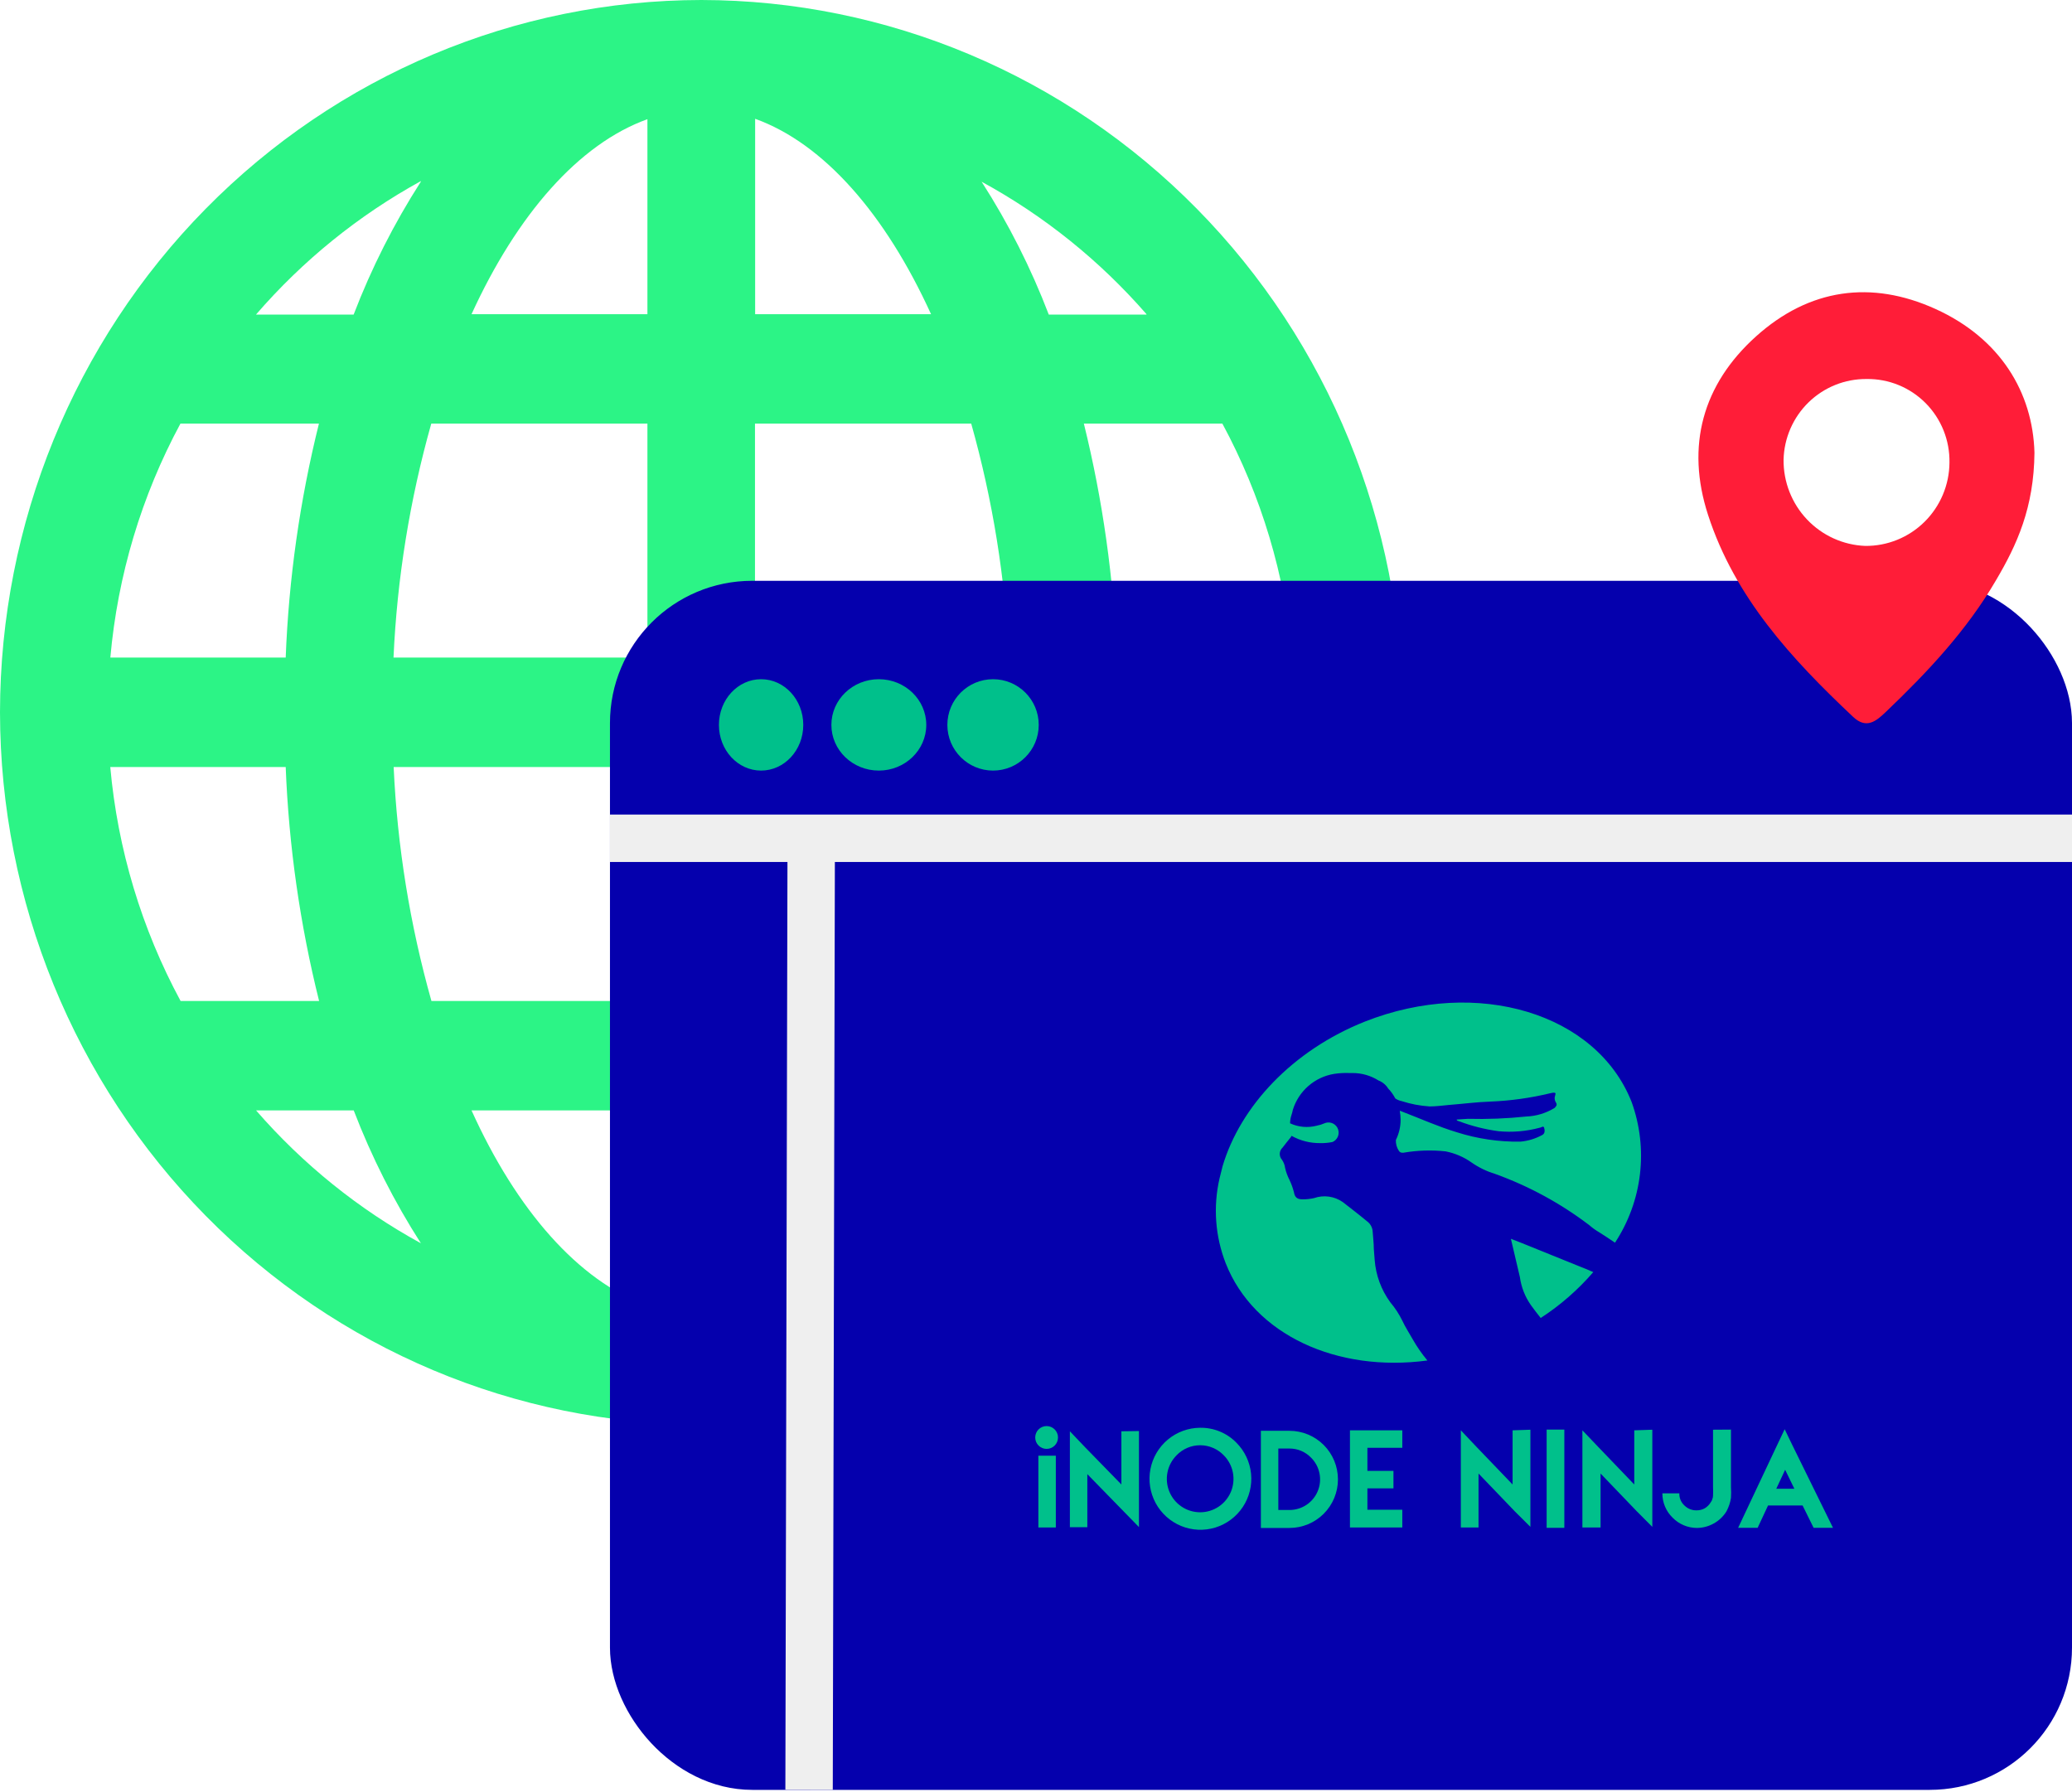 <svg width="437" height="378" viewBox="0 0 437 378" fill="none" xmlns="http://www.w3.org/2000/svg">
<path d="M147.906 0C108.692 0.044 71.097 15.884 43.368 44.046C15.64 72.207 0.043 110.39 0 150.217C0.047 190.042 15.646 228.223 43.373 256.384C71.101 284.544 108.694 300.386 147.906 300.434C187.12 300.391 224.716 284.55 252.444 256.388C280.173 228.227 295.769 190.044 295.812 150.217C295.769 110.39 280.173 72.207 252.444 44.046C224.716 15.884 187.12 0.044 147.906 0ZM23.256 161.754H60.256C60.91 178.407 63.271 194.946 67.3 211.102H38.089C29.858 195.862 24.809 179.064 23.256 161.754ZM159.266 66.258V25.053C173.774 30.277 186.773 45.21 196.364 66.258H159.266ZM204.836 89.332C209.365 105.412 212.034 121.973 212.788 138.68H159.234V89.332H204.836ZM136.546 25.053V66.258H99.448C109.039 45.293 122.038 30.36 136.546 25.135V25.053ZM136.546 89.332V138.68H82.993C83.751 121.972 86.425 105.411 90.96 89.332H136.546ZM60.273 138.68H23.272C24.808 121.373 29.841 104.575 38.056 89.332H67.267C63.247 105.489 60.898 122.028 60.256 138.68H60.273ZM82.993 161.754H136.546V211.102H90.993C86.46 195.022 83.786 178.462 83.025 161.754H82.993ZM136.546 234.176V275.381C122.038 270.157 108.958 255.224 99.448 234.176H136.546ZM159.266 275.381V234.176H196.364C186.773 255.142 173.774 270.074 159.266 275.299V275.381ZM159.266 211.184V161.837H212.82C212.064 178.544 209.395 195.104 204.868 211.184H159.266ZM235.54 161.837H272.541C271.018 179.146 265.984 195.947 257.756 211.184H228.545C232.56 194.998 234.91 178.433 235.556 161.754L235.54 161.837ZM235.54 138.762C234.917 122.086 232.59 105.52 228.594 89.332H257.805C266.035 104.569 271.069 121.37 272.589 138.68L235.54 138.762ZM241.788 66.34H221.194C217.44 56.527 212.692 47.137 207.026 38.321C220.156 45.469 231.931 54.928 241.804 66.258L241.788 66.34ZM88.754 38.321C83.094 47.14 78.347 56.53 74.586 66.34H53.992C63.85 54.937 75.626 45.405 88.77 38.189L88.754 38.321ZM54.008 234.176H74.603C78.363 243.987 83.111 253.376 88.77 262.196C75.642 255.018 63.873 245.531 54.008 234.176ZM207.043 262.196C212.708 253.38 217.456 243.99 221.21 234.176H241.804C231.947 245.552 220.177 255.056 207.043 262.245V262.196Z" fill="#2CF486"/>
<rect x="133.647" y="127.485" width="298.353" height="244.984" rx="25" fill="#0500AD" stroke="#0500AD" stroke-width="10"/>
<line x1="128.647" y1="176.783" x2="437" y2="176.783" stroke="#EFEFEF" stroke-width="10"/>
<line x1="170.639" y1="377.457" x2="171.087" y2="178.807" stroke="#EFEFEF" stroke-width="10"/>
<ellipse cx="160.521" cy="152.875" rx="8.895" ry="9.636" fill="#00C08B"/>
<ellipse cx="185.351" cy="152.875" rx="10.007" ry="9.636" fill="#00C08B"/>
<circle cx="209.442" cy="152.875" r="9.636" fill="#00C08B"/>
<path d="M222.681 306.995V322.131H219V306.995H222.681Z" fill="#00C08B"/>
<path d="M240.216 301.795V322.054L236.995 318.75L229.327 310.887V322.079H225.646V301.847L228.841 305.202L236.509 313.064V301.847L240.216 301.795Z" fill="#00C08B"/>
<path d="M260.765 304.254C262.519 306.012 263.612 308.323 263.857 310.797C264.102 313.27 263.486 315.752 262.111 317.821C260.737 319.889 258.69 321.418 256.319 322.146C253.947 322.874 251.397 322.756 249.102 321.813C246.807 320.87 244.909 319.16 243.73 316.974C242.551 314.787 242.164 312.259 242.635 309.819C243.105 307.379 244.405 305.177 246.312 303.589C248.22 302 250.617 301.122 253.097 301.104C254.522 301.078 255.938 301.344 257.256 301.886C258.575 302.427 259.769 303.233 260.765 304.254ZM253.097 304.792C252.177 304.794 251.266 304.98 250.418 305.341C249.571 305.702 248.804 306.229 248.164 306.892C247.178 307.876 246.505 309.131 246.232 310.498C245.958 311.865 246.095 313.283 246.626 314.572C247.157 315.861 248.058 316.963 249.214 317.738C250.371 318.513 251.731 318.927 253.123 318.927C254.515 318.927 255.875 318.513 257.031 317.738C258.188 316.963 259.089 315.861 259.62 314.572C260.151 313.283 260.288 311.865 260.014 310.498C259.741 309.131 259.068 307.876 258.082 306.892C257.444 306.233 256.681 305.708 255.839 305.348C254.996 304.987 254.09 304.798 253.174 304.792H253.097Z" fill="#00C08B"/>
<path d="M269.608 301.744H271.96C274.671 301.744 277.272 302.823 279.189 304.745C281.107 306.666 282.184 309.272 282.184 311.989C282.184 314.706 281.107 317.311 279.189 319.232C277.272 321.154 274.671 322.233 271.96 322.233H265.928V301.744H269.608ZM269.608 305.483V318.443H271.96C273.238 318.446 274.487 318.068 275.55 317.357C276.613 316.647 277.441 315.636 277.929 314.452C278.417 313.269 278.542 311.967 278.29 310.712C278.037 309.457 277.417 308.305 276.509 307.404C275.92 306.793 275.213 306.308 274.431 305.978C273.649 305.647 272.808 305.479 271.96 305.483H269.608Z" fill="#00C08B"/>
<path d="M288.395 310.196H293.891V313.884H288.395V318.391H295.757V322.131H284.715V301.642H295.757V305.33H288.395V310.196Z" fill="#00C08B"/>
<path d="M220.739 305.56C222.065 305.56 223.141 304.483 223.141 303.153C223.141 301.823 222.065 300.746 220.739 300.746C219.412 300.746 218.336 301.823 218.336 303.153C218.336 304.483 219.412 305.56 220.739 305.56Z" fill="#00C08B"/>
<path d="M322.773 301.514V322.003L319.501 318.75L311.833 310.759V322.131H308.102V301.642L311.348 305.074L319.016 313.064V301.642L322.773 301.514Z" fill="#00C08B"/>
<path d="M329.93 301.488V322.208H326.198V301.488H329.93Z" fill="#00C08B"/>
<path d="M348.486 301.514V322.003L345.24 318.75L337.572 310.759V322.131H333.738V301.642L337.01 305.074L344.678 313.064V301.642L348.486 301.514Z" fill="#00C08B"/>
<path d="M365.074 301.488V313.628C365.124 314.378 365.124 315.131 365.074 315.882C365.003 316.36 364.892 316.831 364.742 317.29C364.576 317.784 364.371 318.264 364.129 318.725C363.469 319.796 362.545 320.678 361.445 321.286C360.352 321.901 359.12 322.227 357.866 322.233C356.913 322.226 355.971 322.03 355.094 321.656C354.216 321.282 353.421 320.739 352.755 320.056C352.071 319.391 351.529 318.595 351.16 317.715C350.791 316.834 350.603 315.889 350.608 314.934H354.186C354.168 315.413 354.256 315.891 354.441 316.333C354.626 316.775 354.906 317.172 355.259 317.495C355.595 317.829 355.994 318.092 356.433 318.268C356.873 318.444 357.343 318.529 357.815 318.52C358.422 318.525 359.02 318.375 359.553 318.084C360.082 317.763 360.522 317.314 360.831 316.778C360.979 316.599 361.083 316.389 361.138 316.163C361.238 315.929 361.29 315.676 361.291 315.421C361.321 314.832 361.321 314.242 361.291 313.654V301.514L365.074 301.488Z" fill="#00C08B"/>
<path d="M380.18 317.495H372.895L370.697 322.208H366.582L374.71 304.971L376.397 301.411L378.109 304.946L386.595 322.208H382.506L380.18 317.495ZM374.633 313.961H378.442L376.499 309.965L374.633 313.961ZM376.499 309.965L374.633 313.961L376.499 309.965Z" fill="#00C08B"/>
<path d="M335.272 267.938L320.959 262.15L318.658 261.253L320.55 269.295C320.839 271.434 321.636 273.471 322.876 275.237C323.54 276.159 324.23 277.055 324.946 277.952C329.081 275.266 332.816 272.006 336.039 268.271L335.221 267.938H335.272Z" fill="#00C08B"/>
<path d="M344.116 232.39C336.729 213.668 311.604 206.087 287.884 215.435C272.549 221.531 261.583 233.363 257.852 245.938L257.213 248.499C255.834 254.47 256.288 260.719 258.516 266.427C264.497 281.563 282.057 289.477 301.048 286.915C299.876 285.509 298.833 284.001 297.929 282.408C297.214 281.127 296.37 279.847 295.782 278.566C295.097 277.158 294.238 275.842 293.226 274.648C291.316 272.035 290.173 268.939 289.929 265.71L289.75 263.405C289.75 262.124 289.571 260.843 289.495 259.589C289.451 259.181 289.321 258.788 289.114 258.435C288.906 258.082 288.627 257.777 288.293 257.54C286.632 256.157 284.894 254.825 283.181 253.493C282.308 252.887 281.304 252.496 280.251 252.354C279.198 252.211 278.126 252.321 277.124 252.674C276.335 252.849 275.529 252.935 274.721 252.93C273.596 252.93 273.085 252.52 272.906 251.444C272.679 250.564 272.371 249.707 271.986 248.883C271.564 248.073 271.247 247.212 271.041 246.322C270.962 245.696 270.734 245.099 270.376 244.58C270.055 244.223 269.889 243.753 269.913 243.274C269.937 242.794 270.149 242.343 270.504 242.019C271.041 241.302 271.603 240.611 272.165 239.919C272.26 239.803 272.338 239.674 272.395 239.535C274.253 240.575 276.351 241.105 278.478 241.072C279.336 241.091 280.194 241.014 281.034 240.841C281.535 240.625 281.934 240.227 282.152 239.726C282.37 239.226 282.39 238.661 282.208 238.147C282.026 237.632 281.656 237.206 281.172 236.955C280.688 236.704 280.127 236.647 279.603 236.795L278.581 237.179L277.66 237.409C275.8 237.885 273.832 237.704 272.088 236.897C272.091 236.287 272.194 235.681 272.395 235.104C272.513 234.753 272.607 234.393 272.676 234.029C273.284 232.086 274.419 230.351 275.953 229.017C277.488 227.683 279.362 226.803 281.367 226.474C282.441 226.311 283.527 226.251 284.613 226.294H285.226C287.169 226.281 289.075 226.823 290.722 227.856L291.13 228.036C291.814 228.386 292.389 228.917 292.792 229.572C293.381 230.19 293.881 230.889 294.274 231.647C294.675 231.923 295.127 232.114 295.603 232.21C297.518 232.829 299.501 233.207 301.508 233.337C302.837 233.337 304.191 233.158 305.546 233.03C308.486 232.799 311.425 232.415 314.364 232.313C318.586 232.144 322.781 231.561 326.889 230.571L327.528 230.443C328.013 230.443 328.167 230.443 328.013 230.955C327.908 231.218 327.869 231.503 327.9 231.785C327.931 232.066 328.032 232.336 328.192 232.569C328.473 233.03 328.192 233.312 327.885 233.645C326.081 234.756 324.021 235.382 321.904 235.463C317.813 235.894 313.697 236.057 309.585 235.95L307.233 236.103C307.233 236.385 307.565 236.411 307.719 236.462C310.408 237.476 313.203 238.18 316.051 238.562C318.977 238.841 321.93 238.589 324.767 237.819C325.048 237.819 325.508 237.333 325.662 237.819C325.815 238.306 325.892 239.049 325.278 239.356C323.85 240.142 322.275 240.622 320.652 240.764C316.119 240.828 311.606 240.162 307.284 238.792C303.374 237.614 299.616 235.924 295.808 234.464C295.619 234.377 295.422 234.309 295.22 234.259C295.331 234.876 295.391 235.502 295.399 236.129C295.403 237.613 295.061 239.077 294.402 240.406C294.359 241.223 294.584 242.033 295.041 242.711C295.271 243.069 295.552 243.121 296.012 243.095C298.942 242.592 301.926 242.497 304.882 242.813C306.859 243.2 308.732 244.003 310.377 245.17C311.878 246.217 313.534 247.02 315.284 247.551C322.422 250.121 329.128 253.765 335.17 258.359C335.819 258.928 336.521 259.434 337.266 259.87C338.39 260.587 339.515 261.304 340.614 262.073C343.466 257.741 345.268 252.801 345.876 247.647C346.484 242.493 345.881 237.268 344.116 232.39Z" fill="#00C08B"/>
<path d="M429.082 95.452C428.983 107.052 425.391 114.893 420.962 122.387C414.81 132.936 406.481 141.804 397.685 150.189C395.63 152.155 393.6 153.775 390.844 151.19C377.877 138.984 365.87 125.974 360.235 108.573C355.523 94.054 359.091 81.081 370.348 70.952C381.605 60.824 394.683 59.043 408.167 65.14C421.921 71.36 428.737 82.812 429.082 95.452ZM393.674 79.931C389.116 79.891 384.725 81.654 381.45 84.84C378.174 88.026 376.277 92.38 376.167 96.96C376.125 101.645 377.9 106.162 381.116 109.554C384.331 112.945 388.734 114.945 393.391 115.128C395.705 115.149 398.001 114.711 400.146 113.84C402.292 112.969 404.246 111.681 405.896 110.049C407.546 108.418 408.86 106.476 409.762 104.334C410.665 102.192 411.139 99.893 411.156 97.566C411.199 95.244 410.777 92.936 409.915 90.781C409.052 88.626 407.767 86.667 406.136 85.022C404.505 83.376 402.561 82.077 400.42 81.203C398.279 80.328 395.985 79.896 393.674 79.931Z" fill="#FF1D38"/>
</svg>
